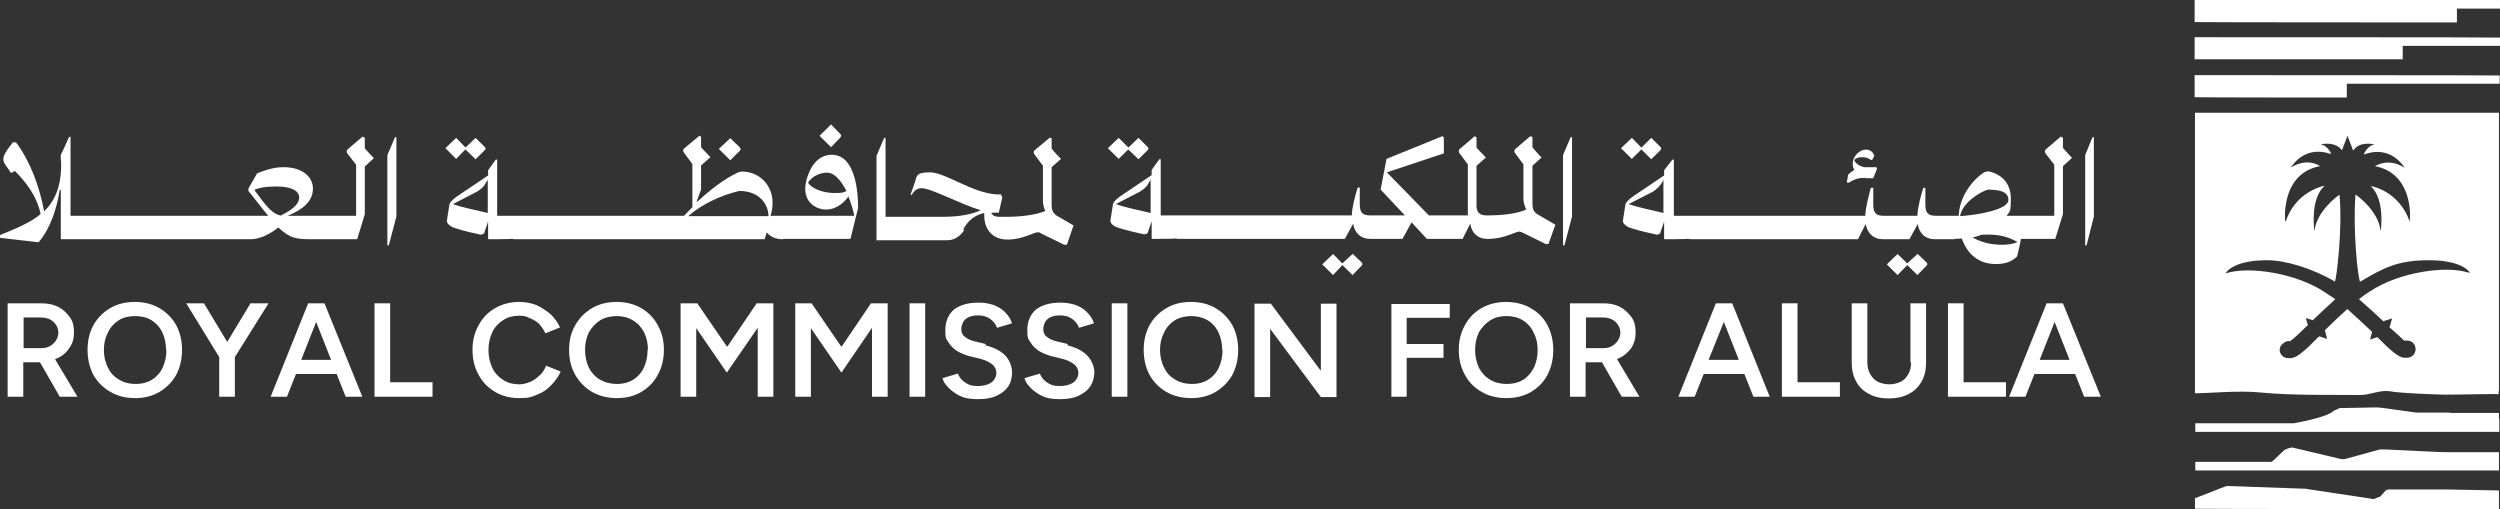 <svg width="275" height="56" viewBox="0 0 275 56" fill="none" xmlns="http://www.w3.org/2000/svg">
<rect x="0" y="0" width="275" height="56" fill="#333333" stroke="none"/>
<path fill-rule="evenodd" clip-rule="evenodd" d="M274.848 43.033V43.374C274.618 43.298 270.95 43.412 268.886 43.412C267.587 43.374 264.071 43.261 262.848 43.033C261.74 42.881 260.784 43.45 259.562 43.45C257.269 43.412 252.186 43.526 248.785 43.185C246.301 42.919 243.014 43.261 241.447 43.261V12.398H274.886V43.033H274.848ZM271.714 30.028C271.599 29.801 270.682 28.625 267.166 28.625C263.651 28.625 262.084 29.535 259.638 30.976H259.6C259.37 30.559 258.797 25.365 259.103 21.422C259.103 21.422 259.103 21.422 259.141 21.422C259.37 21.573 261.587 23.204 261.854 25.327C261.854 25.365 261.893 25.365 261.893 25.327C261.969 24.72 262.237 21.839 260.784 20.474C261.205 20.512 263.995 21.232 265.065 24.379C265.179 23.621 265.332 19.071 261.243 18.275C261.472 18.161 262.772 17.365 264.453 18.426H264.491C264.262 18.085 262.848 15.962 260.058 16.986C260.02 16.986 260.02 16.948 260.02 16.948C260.097 16.796 260.479 16 261.205 15.886C260.861 15.81 259.523 15.583 258.874 16.531H258.835L258.224 14.938L257.612 16.531C256.925 15.583 255.587 15.81 255.281 15.886C255.256 15.886 255.256 15.886 255.281 15.886C256.007 16 256.39 16.796 256.428 16.948C253.6 15.962 252.224 18.085 251.995 18.426C253.715 17.365 255.014 18.123 255.205 18.275C251.154 19.033 251.269 23.583 251.383 24.379H251.422C252.453 21.232 255.281 20.512 255.664 20.436C255.664 20.436 255.702 20.474 255.664 20.474C254.211 21.839 254.517 24.72 254.555 25.327H254.593C254.899 23.204 257.077 21.573 257.345 21.422C257.689 25.175 257.039 30.445 256.848 30.976C254.402 29.535 251.422 28.625 249.396 28.625C245.88 28.625 244.963 29.801 244.848 30.028C244.81 30.066 244.848 30.066 244.848 30.066C247.371 29.232 252.568 30.066 255.625 32.076C256.046 32.341 256.466 32.644 256.886 32.91C256.046 33.668 255.167 34.502 254.402 35.223L253.676 34.995H253.638L253.867 35.753C253.103 36.512 252.415 37.156 251.918 37.535C251.689 37.498 251.46 37.498 251.116 37.801C250.81 38.028 250.695 38.407 250.81 38.749C250.925 39.128 251.269 39.393 251.727 39.393H251.842C252.262 39.393 252.644 39.355 253.982 38.104C254.211 37.877 254.632 37.46 255.09 37.005C255.09 36.967 255.931 37.27 255.931 37.27C255.931 37.27 255.969 37.27 255.969 37.232L255.74 36.322C256.428 35.64 257.269 34.843 258.186 34.009H258.224C259.256 34.919 260.173 35.791 260.937 36.512L260.708 37.346L261.51 37.08C261.931 37.498 262.275 37.839 262.504 38.066C263.842 39.317 264.224 39.355 264.644 39.355H264.759C265.256 39.355 265.714 38.976 265.714 38.407C265.714 37.839 265.294 37.46 264.759 37.46C264.224 37.46 264.606 37.46 264.491 37.498C264.109 37.156 263.536 36.587 262.848 36.019C262.848 35.981 263.116 35.071 263.116 35.071C263.116 35.071 263.116 35.033 263.077 35.033L262.16 35.336C261.358 34.578 260.402 33.706 259.485 32.91C259.905 32.569 260.326 32.265 260.784 32C263.803 29.99 269.001 29.156 271.523 29.99C271.523 29.99 271.561 29.99 271.561 29.953L271.714 30.028Z" fill="white"/>
<path d="M274.962 0H241.408V2.427C241.408 2.464 270.261 2.464 270.261 2.464V0.948H275V0.038L274.962 0Z" fill="white"/>
<path d="M241.408 4.095V6.521H264.299V5.043H264.338H275V4.133C275 4.095 241.446 4.095 241.446 4.095H241.408Z" fill="white"/>
<path d="M241.408 8.266V10.692C241.408 10.73 258.108 10.73 258.108 10.73C258.108 10.73 258.147 10.73 258.147 10.692V9.213H274.962V8.304C274.962 8.266 241.408 8.266 241.408 8.266Z" fill="white"/>
<path d="M274.885 46.028V45.422H269.573C269.496 45.384 269.382 45.384 269.267 45.384H266.019C265.866 45.384 265.675 45.384 265.522 45.346L261.968 44.853C261.815 44.853 261.624 44.815 261.395 44.815L257.344 44.891C257.115 45.005 256.924 45.118 256.694 45.194L256.618 45.27C256.045 45.763 253.828 46.294 252.338 46.559H241.484V47.507H274.923V46.066L274.885 46.028Z" fill="white"/>
<path d="M269.115 53.839C269 53.839 268.885 53.839 268.771 53.839H262.771C262.656 53.839 262.541 53.877 262.427 53.952L261.815 54.635C261.548 54.711 261.395 54.786 261.127 54.9L253.828 53.801C253.79 53.801 253.714 53.801 253.675 53.763L244.924 53.459L244.313 53.687C243.319 54.066 242.44 54.445 241.408 54.824H241.446V55.962C241.446 56 274.885 56 274.885 56V53.952L269.115 53.839Z" fill="white"/>
<path d="M241.447 51.754H274.886V49.744H269.192C269.192 49.782 262.428 49.441 262.428 49.441H261.778L257.918 50.502H257.536L252.109 49.213C251.804 49.289 251.536 49.365 251.307 49.479L250.619 50.123C250.39 50.351 250.16 50.616 249.855 50.806H241.485V51.754H241.447Z" fill="white"/>
<path fill-rule="evenodd" clip-rule="evenodd" d="M40.127 16.303C40.432 16.682 40.853 17.099 41.12 17.403L40.127 18.313V23.583L39.286 26.313H34.432C32.56 26.313 31.986 26.275 30.611 25.024C29.77 25.706 28.623 26.313 27.592 26.313H6.688V20.891H6.573C6.229 23.014 5.541 25.137 4.242 26.654L0 26.161V25.858C1.643 25.175 3.248 24.569 4.471 23.545C4.013 21.422 2.752 19.943 1.643 18.806L1.223 19.033L0.535 18.047C0.153 17.441 0.497 16.948 0.841 16.417L1.414 15.659H1.758C3.248 17.63 4.318 20.36 4.853 23.242C5.923 22.218 6.65 20.777 6.726 18.464V17.744C6.688 17.668 6.688 17.63 6.688 17.592V17.024C6.726 17.024 7.605 15.052 7.605 15.052H7.758V23.735H29.503C28.853 22.976 28.165 22.028 27.324 21.005V20.739L28.28 19.071C29.044 18.768 30.038 18.389 31.184 18.389C33.515 18.389 34.623 19.716 34.394 21.081C34.241 22.597 32.407 23.431 31.643 23.735H39.171V18.123L38.178 16.834C38.101 16.682 38.139 16.493 38.254 16.417L39.897 15.014L40.05 15.128H40.127C40.127 15.09 40.127 16.265 40.127 16.265V16.303ZM30.84 23.735C31.222 23.507 32.827 22.825 32.904 21.801C32.98 20.853 31.719 20.512 30.458 20.512C29.197 20.512 28.471 20.663 27.974 20.891C28.929 22.142 29.77 23.507 30.84 23.697V23.735Z" fill="white"/>
<path d="M43.605 23.772V15.09H43.452L42.611 17.061V26.995H42.764L43.605 23.81V23.772Z" fill="white"/>
<path d="M51.17 16.493C51.209 16.493 51.209 16.455 51.209 16.455L52.317 17.517L53.349 16.493C53.425 16.417 53.425 16.265 53.349 16.19L52.317 15.166L51.209 16.228C51.209 16.202 51.196 16.19 51.17 16.19L50.177 15.166L48.992 16.303L50.177 17.479L51.17 16.455V16.493Z" fill="white"/>
<path d="M81.4 16.569C81.476 16.493 81.476 16.341 81.4 16.227L80.329 15.204L79.068 16.379L80.329 17.63L81.4 16.569Z" fill="white"/>
<path fill-rule="evenodd" clip-rule="evenodd" d="M86.175 26.313H86.061C85.297 26.313 84.685 26.01 84.341 25.555L84.112 26.313H56.558C56.52 26.313 56.444 26.313 56.406 26.275H56.329C56.329 26.313 53.692 26.313 53.692 26.313V24.379L53.234 25.706L52.89 25.82C52.316 25.706 50.711 25.327 50.215 25.137C49.718 25.024 49.221 24.721 49.145 24.341L49.45 22.408C49.679 22.029 50.023 21.763 50.597 21.384L53.692 19.299V18.73L54.533 17.555H54.686V23.735H56.367C56.406 23.735 56.482 23.735 56.52 23.735H75.246C75.513 23.469 75.819 23.128 76.163 22.787V18.047L75.208 16.758C75.131 16.607 75.131 16.417 75.246 16.341L76.927 14.938L77.042 15.014H77.118V16.19C77.424 16.569 77.883 16.986 78.15 17.289L77.118 18.199V20.853L76.622 22.18H76.698C77.997 21.005 79.564 19.716 81.207 18.957C81.437 18.882 81.666 18.844 81.895 18.882C83.959 19.033 85.602 21.043 84.761 23.735H93.972C93.895 23.318 93.666 22.446 93.322 21.611C92.94 22.18 92.061 23.052 90.876 23.052C89.691 23.052 88.048 22.104 88.736 19.716C89.042 18.578 89.844 17.024 91.487 17.024C94.163 17.024 94.392 21.308 94.392 22.863L93.551 26.275H86.137L86.175 26.313ZM93.131 21.043C92.558 19.943 91.831 18.957 90.914 18.995C90.418 18.995 89.386 19.261 88.889 20.095C89.271 20.777 90.647 21.232 91.755 21.232C92.863 21.232 92.71 21.157 93.131 21.005V21.043ZM53.692 19.716L53.425 20.133C53.272 20.512 52.851 20.853 52.469 21.081L49.832 22.446C50.941 22.863 52.469 23.128 53.654 23.431V19.716H53.692ZM84.532 23.773C84.532 22.521 83.577 21.005 81.322 21.005C79.258 21.498 77.233 22.446 75.704 23.773H84.532Z" fill="white"/>
<path d="M92.443 15.09C92.558 15.014 92.558 14.862 92.443 14.749L91.412 13.687L90.15 14.938L91.412 16.189L92.443 15.128V15.09Z" fill="white"/>
<path d="M105.972 25.213C106.469 24.265 107.233 23.659 108.265 23.431V23.659C108.265 25.289 109.22 26.351 110.825 26.351H110.978C112.507 26.313 113.768 25.555 114.112 25.555C114.456 25.555 114.418 25.63 114.494 25.668L117.054 26.919H117.36L118.086 24.796L116.137 23.659C115.832 23.393 115.679 23.09 115.679 22.597V18.389L116.71 17.479C116.405 17.175 115.984 16.758 115.679 16.341V15.204H115.602L115.488 15.128L113.806 16.531C113.691 16.607 113.691 16.796 113.768 16.948L114.723 18.237V22.028C114.723 22.445 114.8 22.825 114.991 23.204C113.959 23.659 112.163 23.848 110.825 23.848H109.832C109.45 23.848 109.182 23.697 109.029 23.431C109.067 23.431 109.144 23.393 109.258 23.393H109.87L110.252 21.725L110.099 21.384H109.679C107.004 21.27 103.985 18.957 102.303 18.957C100.622 18.957 100.889 19.412 100.545 20.322L100.163 21.384L100.278 21.46C100.431 21.194 100.736 20.701 101.348 20.701C102.456 20.701 105.59 22.445 107.883 23.128C106.965 23.545 105.666 23.848 103.717 23.848H97.412V15.166H97.259L96.418 17.137V26.427H104.214C104.94 26.427 105.628 26.009 106.048 25.327L105.972 25.213Z" fill="white"/>
<path d="M124.086 16.493C124.124 16.493 124.124 16.455 124.124 16.455L125.232 17.517L126.264 16.493C126.34 16.417 126.34 16.265 126.264 16.19L125.232 15.166L124.124 16.228C124.124 16.202 124.111 16.19 124.086 16.19L123.054 15.166L121.869 16.303L123.054 17.479L124.086 16.455V16.493Z" fill="white"/>
<path d="M148.774 27.943L147.666 28.967H147.628C147.628 28.929 146.634 27.943 146.634 27.943L145.449 29.081L146.634 30.256L147.628 29.194C147.653 29.194 147.666 29.182 147.666 29.157L148.774 30.256L149.806 29.194C149.882 29.119 149.882 28.967 149.806 28.891L148.774 27.905V27.943Z" fill="white"/>
<path fill-rule="evenodd" clip-rule="evenodd" d="M169.142 23.583L171.091 24.72L170.327 26.843H170.021L167.499 25.592C167.384 25.554 167.231 25.478 167.117 25.478C166.734 25.478 165.473 26.237 163.906 26.275H163.563C162.569 26.275 161.881 25.63 161.728 24.606L160.887 26.275H156.951L155.27 24.455L154.276 26.275H150.684C149.69 26.275 149.002 25.63 148.849 24.606L147.932 26.275H129.551C129.512 26.275 129.436 26.275 129.398 26.237H129.321C129.321 26.275 126.684 26.275 126.684 26.275V24.341L126.226 25.668L125.882 25.782C125.309 25.668 123.704 25.289 123.169 25.099C122.672 24.985 122.175 24.682 122.137 24.303L122.442 22.369C122.672 21.99 123.016 21.725 123.589 21.346L126.684 19.26V18.692L127.525 17.516H127.678V23.697H129.359C129.398 23.697 129.474 23.697 129.512 23.697H148.697C148.735 22.711 149.079 21.497 149.346 20.625H149.576V22.445C149.576 23.355 149.843 23.697 150.722 23.697H154.544L151.869 20.853L152.518 17.478L158.671 14.976L158.824 15.128V16.872L152.556 18.957L157.18 23.697H161.461V18.085L160.505 16.796C160.429 16.644 160.467 16.455 160.582 16.379L162.225 14.976L162.378 15.09H162.416C162.416 15.052 162.416 16.227 162.416 16.227C162.722 16.606 163.18 17.023 163.448 17.327L162.416 18.237V22.673C162.454 23.393 162.76 23.697 163.563 23.697H163.677C165.015 23.697 166.811 23.545 167.881 23.052C167.728 22.673 167.575 22.294 167.575 21.877V18.085L166.62 16.796C166.543 16.644 166.582 16.455 166.696 16.379L168.339 14.976L168.492 15.052H168.569V16.189C168.874 16.606 169.295 17.023 169.562 17.327L168.569 18.237V22.445C168.569 22.938 168.683 23.241 169.027 23.507L169.142 23.583ZM126.608 19.715L126.34 20.133C126.188 20.512 125.767 20.853 125.385 21.08L122.748 22.445C123.856 22.862 125.385 23.128 126.57 23.431V19.715H126.608Z" fill="white"/>
<path d="M172.925 15.09H172.772L171.932 17.061V26.995H172.084L172.925 23.81V15.128V15.09Z" fill="white"/>
<path d="M180.531 16.493C180.531 16.493 180.531 16.455 180.569 16.455L181.639 17.517L182.671 16.493C182.747 16.417 182.747 16.265 182.671 16.19L181.639 15.166L180.569 16.228H180.531C180.531 16.19 179.499 15.166 179.499 15.166L178.314 16.303L179.499 17.479L180.531 16.455V16.493Z" fill="white"/>
<path d="M205.218 19.602H206.059L206.479 18.54L206.403 18.389H205.027C204.568 18.275 204.071 17.972 203.957 17.593C204.186 17.365 204.53 17.289 204.798 17.289C205.218 17.289 205.6 17.403 205.791 17.593H205.944C205.944 17.555 206.173 17.137 206.173 17.137C206.097 16.834 205.791 16.455 205.256 16.455C204.721 16.455 204.11 16.91 203.88 17.517C203.728 17.972 203.804 18.427 203.995 18.692C203.766 18.806 203.536 18.995 203.307 19.185L203.154 20.019L203.269 20.133C204.071 19.678 204.415 19.564 205.142 19.564L205.218 19.602Z" fill="white"/>
<path d="M210.912 27.943L209.804 28.967H209.765C209.765 28.929 208.734 27.943 208.734 27.943L207.549 29.081L208.734 30.256L209.765 29.194C209.791 29.194 209.804 29.182 209.804 29.157L210.912 30.256L211.944 29.194C212.02 29.119 212.02 28.967 211.944 28.891L210.912 27.905V27.943Z" fill="white"/>
<path fill-rule="evenodd" clip-rule="evenodd" d="M215.002 26.313H212.785C211.792 26.313 211.104 25.668 210.951 24.645L210.034 26.313H207.091C206.098 26.313 205.41 25.668 205.219 24.645L204.378 26.313H185.996C185.92 26.313 185.843 26.313 185.767 26.275H185.69C185.69 26.313 183.054 26.313 183.054 26.313V24.379L182.595 25.706L182.289 25.82C181.716 25.706 180.073 25.327 179.576 25.137C179.079 25.024 178.582 24.72 178.506 24.341L178.812 22.407C179.041 22.028 179.385 21.763 179.958 21.384L183.054 19.299V18.73L183.971 17.554H184.124V23.735H185.767C185.805 23.735 185.881 23.735 185.996 23.735H205.18C205.219 22.749 205.563 21.535 205.792 20.663H206.059V22.483C206.059 23.393 206.327 23.735 207.206 23.735H210.913C210.951 22.749 211.295 21.535 211.562 20.663H211.792V22.483C211.792 23.393 212.059 23.735 212.938 23.735H215.46C215.537 21.535 217.104 19.64 218.327 18.919L218.747 18.843C220.352 19.223 221.193 20.284 221.193 21.877C221.193 23.469 221.04 23.242 220.734 23.735H225.97V18.123L224.976 16.834C224.9 16.682 224.938 16.493 225.053 16.417L226.696 15.014L226.849 15.128H226.925C226.925 15.09 226.925 16.265 226.925 16.265C227.231 16.645 227.651 17.061 227.919 17.365L226.925 18.275V23.545L226.084 26.275H222.301C222.186 26.995 221.957 27.867 221.881 28.209C221.231 28.853 220.428 29.043 219.55 29.043C217.601 29.043 216.378 27.905 215.804 26.237C215.537 26.237 215.308 26.275 215.04 26.275L215.002 26.313ZM217.983 25.82C217.677 25.934 217.333 26.047 216.989 26.123C217.715 26.54 218.594 26.806 219.435 26.881C220.39 26.995 221.46 26.881 221.919 26.616C221.002 26.123 220.046 25.706 217.983 25.82ZM215.613 23.772C217.448 23.659 220.925 23.09 220.925 21.991C220.925 20.891 219.511 20.891 218.709 20.853C217.983 21.005 215.843 22.256 215.613 23.772ZM183.015 19.716L182.786 20.133C182.557 20.512 182.175 20.853 181.831 21.081L179.156 22.445C180.302 22.863 181.831 23.128 182.977 23.431V19.716H183.015Z" fill="white"/>
<path d="M230.326 23.772V15.09H230.174L229.371 17.061V26.995H229.524L230.326 23.81V23.772Z" fill="white"/>
<path fill-rule="evenodd" clip-rule="evenodd" d="M6.075 39.545L8.521 43.64H6.572L4.394 39.848H2.56V43.64H0.84V33.365H4.547C5.235 33.365 5.846 33.478 6.381 33.744C6.916 34.009 7.337 34.426 7.68 34.881C8.024 35.336 8.139 35.943 8.139 36.587C8.139 37.232 7.986 37.763 7.642 38.256C7.337 38.749 6.916 39.128 6.343 39.393C6.266 39.393 6.19 39.469 6.075 39.507V39.545ZM2.56 38.294H4.585C4.929 38.294 5.235 38.218 5.502 38.066C5.77 37.914 5.961 37.725 6.152 37.46C6.305 37.194 6.419 36.929 6.419 36.625C6.419 36.133 6.228 35.715 5.846 35.374C5.502 35.071 5.044 34.919 4.47 34.919H2.598V38.294H2.56Z" fill="white"/>
<path fill-rule="evenodd" clip-rule="evenodd" d="M19.376 35.754C19.796 36.55 20.026 37.46 20.026 38.483C20.026 39.507 19.796 40.455 19.376 41.251C18.917 42.047 18.306 42.654 17.541 43.109C16.777 43.564 15.898 43.792 14.866 43.792C13.835 43.792 12.917 43.564 12.153 43.109C11.351 42.654 10.739 42.047 10.28 41.251C9.86 40.455 9.631 39.545 9.631 38.483C9.631 37.422 9.86 36.55 10.28 35.754C10.739 34.958 11.351 34.351 12.115 33.896C12.879 33.441 13.796 33.213 14.828 33.213C15.86 33.213 16.777 33.441 17.541 33.896C18.306 34.351 18.917 34.958 19.376 35.754ZM18.268 38.483C18.268 37.763 18.115 37.119 17.847 36.55C17.58 35.981 17.159 35.526 16.663 35.223C16.166 34.919 15.554 34.768 14.866 34.768C14.178 34.768 13.567 34.919 13.07 35.223C12.573 35.526 12.153 35.981 11.886 36.55C11.58 37.119 11.427 37.763 11.427 38.483C11.427 39.204 11.58 39.886 11.886 40.455C12.153 41.024 12.573 41.479 13.147 41.782C13.643 42.085 14.255 42.237 14.943 42.237C15.631 42.237 16.204 42.085 16.701 41.782C17.198 41.479 17.618 41.024 17.885 40.455C18.153 39.886 18.306 39.242 18.306 38.483H18.268Z" fill="white"/>
<path d="M27.554 33.365L24.994 37.611L22.433 33.365H20.484L24.115 39.279V43.64H25.835V39.279L29.541 33.365H27.554Z" fill="white"/>
<path fill-rule="evenodd" clip-rule="evenodd" d="M35.693 33.365L39.858 43.64H38.024L37.031 41.137H32.559L31.566 43.64H29.77L33.897 33.365H35.693ZM36.419 39.583L34.776 35.412L33.133 39.583H36.381H36.419Z" fill="white"/>
<path d="M42.917 33.365H41.197V43.64H47.579V42.047H42.917V33.365Z" fill="white"/>
<path d="M59.348 41.289C59.043 41.593 58.699 41.858 58.316 42.01C57.934 42.161 57.552 42.275 57.132 42.275C56.444 42.275 55.832 42.123 55.336 41.782C54.839 41.479 54.419 41.024 54.151 40.455C53.883 39.886 53.731 39.242 53.731 38.483C53.731 37.763 53.883 37.119 54.151 36.55C54.419 35.981 54.839 35.526 55.336 35.223C55.832 34.882 56.444 34.73 57.094 34.73C57.743 34.73 57.896 34.806 58.278 34.995C58.66 35.147 59.004 35.337 59.31 35.64C59.578 35.943 59.807 36.285 59.998 36.664L61.603 36.019C61.336 35.45 60.992 34.958 60.533 34.54C60.074 34.161 59.578 33.82 59.004 33.555C58.393 33.327 57.781 33.213 57.132 33.213C56.138 33.213 55.259 33.441 54.457 33.896C53.692 34.351 53.081 34.958 52.66 35.754C52.202 36.55 51.973 37.46 51.973 38.483C51.973 39.507 52.202 40.455 52.66 41.251C53.081 42.047 53.692 42.654 54.457 43.109C55.221 43.564 56.1 43.792 57.132 43.792C58.164 43.792 58.469 43.678 59.081 43.412C59.692 43.185 60.189 42.844 60.609 42.389C61.068 41.934 61.412 41.441 61.679 40.872L60.074 40.228C59.922 40.607 59.692 40.986 59.386 41.289H59.348Z" fill="white"/>
<path fill-rule="evenodd" clip-rule="evenodd" d="M72.343 35.754C72.801 36.55 73.031 37.46 73.031 38.483C73.031 39.507 72.801 40.455 72.343 41.251C71.922 42.047 71.311 42.654 70.546 43.109C69.782 43.564 68.903 43.792 67.871 43.792C66.84 43.792 65.922 43.564 65.12 43.109C64.356 42.654 63.744 42.047 63.285 41.251C62.827 40.455 62.598 39.545 62.598 38.483C62.598 37.422 62.827 36.55 63.285 35.754C63.744 34.958 64.356 34.351 65.12 33.896C65.884 33.441 66.801 33.213 67.833 33.213C68.865 33.213 69.744 33.441 70.546 33.896C71.311 34.351 71.922 34.958 72.343 35.754ZM71.273 38.483C71.273 37.763 71.12 37.119 70.852 36.55C70.546 35.981 70.126 35.526 69.591 35.223C69.094 34.919 68.483 34.768 67.833 34.768C67.183 34.768 66.534 34.919 66.037 35.223C65.54 35.526 65.12 35.981 64.776 36.55C64.508 37.119 64.356 37.763 64.356 38.483C64.356 39.204 64.508 39.886 64.776 40.455C65.082 41.024 65.502 41.479 66.037 41.782C66.572 42.085 67.183 42.237 67.871 42.237C68.559 42.237 69.132 42.085 69.629 41.782C70.126 41.479 70.546 41.024 70.814 40.455C71.082 39.886 71.234 39.242 71.234 38.483H71.273Z" fill="white"/>
<path d="M79.948 38.104L76.7 33.365H74.865V43.64H76.585V36.095L79.948 40.986L83.349 36.057V43.64H85.069V33.365H83.234L80.024 38.104H79.948Z" fill="white"/>
<path d="M92.521 38.104L89.273 33.365H87.477V43.64H89.196V36.095L92.559 40.986L95.922 36.057V43.64H97.642V33.365H95.808L92.597 38.104H92.521Z" fill="white"/>
<path d="M101.769 33.365V43.64H100.049V33.365H101.769Z" fill="white"/>
<path d="M108.418 37.839L107.157 37.535C106.737 37.422 106.393 37.27 106.126 37.043C105.858 36.853 105.743 36.55 105.743 36.209C105.743 35.867 105.896 35.374 106.202 35.109C106.508 34.844 106.966 34.692 107.539 34.692C108.113 34.692 108.533 34.806 108.915 35.071C109.259 35.336 109.527 35.64 109.68 36.057L111.323 35.564C111.17 35.109 110.941 34.73 110.597 34.389C110.291 34.047 109.871 33.782 109.412 33.592C108.915 33.403 108.304 33.289 107.654 33.289C106.469 33.289 105.59 33.554 104.941 34.047C104.329 34.578 103.985 35.337 103.985 36.322C103.985 37.308 104.1 37.27 104.329 37.649C104.559 38.028 104.864 38.332 105.247 38.597C105.629 38.825 106.087 39.014 106.584 39.166L107.845 39.469C108.38 39.621 108.801 39.81 109.145 40.076C109.45 40.341 109.603 40.645 109.603 41.024C109.603 41.403 109.412 41.82 109.03 42.085C108.648 42.351 108.151 42.464 107.501 42.464C106.852 42.464 106.508 42.313 106.126 42.047C105.743 41.782 105.514 41.479 105.361 41.099L103.68 41.592C103.756 41.896 103.909 42.199 104.138 42.426C104.368 42.692 104.635 42.957 104.979 43.185C105.285 43.412 105.667 43.602 106.126 43.754C106.584 43.867 107.081 43.905 107.616 43.905C108.418 43.905 109.106 43.791 109.641 43.526C110.215 43.261 110.635 42.919 110.941 42.464C111.208 42.009 111.323 41.517 111.323 40.948C111.323 40.379 111.094 39.659 110.597 39.128C110.1 38.597 109.336 38.218 108.418 37.99V37.839Z" fill="white"/>
<path d="M117.436 37.839L116.175 37.535C115.755 37.422 115.411 37.27 115.143 37.043C114.876 36.853 114.761 36.55 114.761 36.209C114.761 35.867 114.914 35.374 115.22 35.109C115.525 34.844 115.984 34.692 116.557 34.692C117.13 34.692 117.551 34.806 117.933 35.071C118.277 35.336 118.544 35.64 118.697 36.057L120.34 35.564C120.188 35.109 119.958 34.73 119.614 34.389C119.309 34.047 118.888 33.782 118.43 33.592C117.933 33.403 117.321 33.289 116.672 33.289C115.487 33.289 114.608 33.554 113.958 34.047C113.347 34.578 113.003 35.337 113.003 36.322C113.003 37.308 113.118 37.27 113.347 37.649C113.576 38.028 113.882 38.332 114.264 38.597C114.646 38.825 115.105 39.014 115.602 39.166L116.863 39.469C117.398 39.621 117.818 39.81 118.162 40.076C118.468 40.341 118.621 40.645 118.621 41.024C118.621 41.403 118.43 41.82 118.047 42.085C117.665 42.351 117.168 42.464 116.519 42.464C115.869 42.464 115.525 42.313 115.143 42.047C114.761 41.782 114.532 41.479 114.379 41.099L112.697 41.592C112.774 41.896 112.927 42.199 113.156 42.426C113.385 42.692 113.653 42.957 113.997 43.185C114.302 43.412 114.684 43.602 115.143 43.754C115.602 43.867 116.098 43.905 116.633 43.905C117.436 43.905 118.124 43.791 118.659 43.526C119.232 43.261 119.653 42.919 119.958 42.464C120.226 42.009 120.379 41.517 120.379 40.948C120.379 40.379 120.111 39.659 119.614 39.128C119.118 38.597 118.353 38.218 117.436 37.99V37.839Z" fill="white"/>
<path d="M124.011 33.365V43.64H122.291V33.365H124.011Z" fill="white"/>
<path fill-rule="evenodd" clip-rule="evenodd" d="M135.552 35.754C135.972 36.55 136.201 37.46 136.201 38.483C136.201 39.507 135.972 40.455 135.552 41.251C135.093 42.047 134.482 42.654 133.717 43.109C132.953 43.564 132.074 43.792 131.042 43.792C130.01 43.792 129.093 43.564 128.291 43.109C127.526 42.654 126.915 42.047 126.456 41.251C126.036 40.455 125.807 39.545 125.807 38.483C125.807 37.422 126.036 36.55 126.456 35.754C126.915 34.958 127.526 34.351 128.291 33.896C129.055 33.441 129.972 33.213 131.004 33.213C132.036 33.213 132.953 33.441 133.717 33.896C134.482 34.351 135.093 34.958 135.552 35.754ZM134.443 38.483C134.443 37.763 134.291 37.119 134.023 36.55C133.756 35.981 133.335 35.526 132.838 35.223C132.303 34.919 131.692 34.768 131.042 34.768C130.393 34.768 129.743 34.919 129.246 35.223C128.749 35.526 128.329 35.981 128.061 36.55C127.756 37.119 127.603 37.763 127.603 38.483C127.603 39.204 127.756 39.886 128.061 40.455C128.329 41.024 128.749 41.479 129.322 41.782C129.819 42.085 130.431 42.237 131.119 42.237C131.806 42.237 132.38 42.085 132.877 41.782C133.373 41.479 133.794 41.024 134.061 40.455C134.329 39.886 134.482 39.242 134.482 38.483H134.443Z" fill="white"/>
<path d="M145.295 40.796L139.792 33.403H137.996V43.678H139.716V36.171L145.295 43.678H147.015V33.403H145.295V40.796Z" fill="white"/>
<path d="M153.016 43.64H154.735V39.356H158.786V37.839H154.735V34.958H159.474V33.441H153.054V43.716L153.016 43.64Z" fill="white"/>
<path fill-rule="evenodd" clip-rule="evenodd" d="M170.212 35.754C170.632 36.55 170.861 37.46 170.861 38.483C170.861 39.545 170.632 40.455 170.212 41.251C169.791 42.047 169.18 42.654 168.416 43.109C167.651 43.564 166.734 43.792 165.702 43.792C164.671 43.792 163.753 43.564 162.989 43.109C162.186 42.654 161.575 42.047 161.155 41.251C160.696 40.455 160.467 39.545 160.467 38.483C160.467 37.422 160.696 36.55 161.155 35.754C161.575 34.958 162.187 34.351 162.951 33.896C163.753 33.441 164.671 33.213 165.664 33.213C166.658 33.213 167.613 33.441 168.377 33.896C169.18 34.351 169.791 34.958 170.212 35.754ZM169.142 38.483C169.142 37.763 168.989 37.119 168.683 36.55C168.416 35.981 167.995 35.526 167.498 35.223C167.002 34.919 166.39 34.768 165.702 34.768C165.014 34.768 164.441 34.919 163.944 35.223C163.448 35.526 163.027 35.981 162.683 36.55C162.416 37.119 162.263 37.763 162.263 38.483C162.263 39.204 162.416 39.886 162.683 40.455C162.989 41.024 163.409 41.479 163.944 41.782C164.441 42.085 165.053 42.237 165.741 42.237C166.428 42.237 167.04 42.085 167.537 41.782C168.034 41.479 168.416 41.024 168.721 40.455C168.989 39.886 169.142 39.242 169.142 38.483Z" fill="white"/>
<path fill-rule="evenodd" clip-rule="evenodd" d="M177.895 39.545L180.34 43.64H178.391L176.213 39.848H174.417V43.64H172.697V33.365H176.328C177.054 33.365 177.665 33.478 178.162 33.744C178.697 34.009 179.117 34.426 179.461 34.881C179.805 35.336 179.92 35.943 179.92 36.587C179.92 37.232 179.767 37.763 179.461 38.256C179.117 38.749 178.659 39.128 178.124 39.393C178.047 39.393 177.971 39.469 177.856 39.507L177.895 39.545ZM174.417 38.294H176.404C176.748 38.294 177.054 38.218 177.321 38.066C177.589 37.914 177.78 37.725 177.971 37.46C178.124 37.194 178.239 36.929 178.239 36.625C178.239 36.133 178.047 35.715 177.665 35.374C177.321 35.071 176.863 34.919 176.29 34.919H174.455V38.294H174.417Z" fill="white"/>
<path fill-rule="evenodd" clip-rule="evenodd" d="M190.543 33.365L194.67 43.64H192.874L191.88 41.137H187.409L186.415 43.64H184.619L188.746 33.365H190.543ZM191.269 39.583L189.625 35.412L187.944 39.583H191.23H191.269Z" fill="white"/>
<path d="M197.728 33.365H196.008V43.64H202.39V42.047H197.728V33.365Z" fill="white"/>
<path d="M210.224 39.886C210.224 40.379 210.11 40.796 209.919 41.137C209.728 41.516 209.46 41.782 209.116 41.971C208.734 42.161 208.314 42.275 207.817 42.275C207.32 42.275 206.9 42.161 206.517 41.971C206.173 41.782 205.906 41.478 205.715 41.137C205.524 40.796 205.409 40.379 205.409 39.886V33.365H203.689V39.886C203.689 40.682 203.842 41.365 204.186 41.971C204.492 42.578 204.989 43.033 205.6 43.336C206.212 43.678 206.938 43.829 207.74 43.829C208.543 43.829 209.345 43.678 209.957 43.336C210.568 43.033 211.027 42.578 211.371 41.971C211.715 41.365 211.868 40.682 211.868 39.886V33.365H210.148V39.886H210.224Z" fill="white"/>
<path d="M215.995 33.365H214.275V43.64H220.657V42.047H215.995V33.365Z" fill="white"/>
<path fill-rule="evenodd" clip-rule="evenodd" d="M226.925 33.365L231.091 43.64H229.257L228.263 41.137H223.792L222.798 43.64H221.002L225.129 33.365H226.925ZM227.651 39.583L226.008 35.412L224.365 39.583H227.613H227.651Z" fill="white"/>
</svg>
